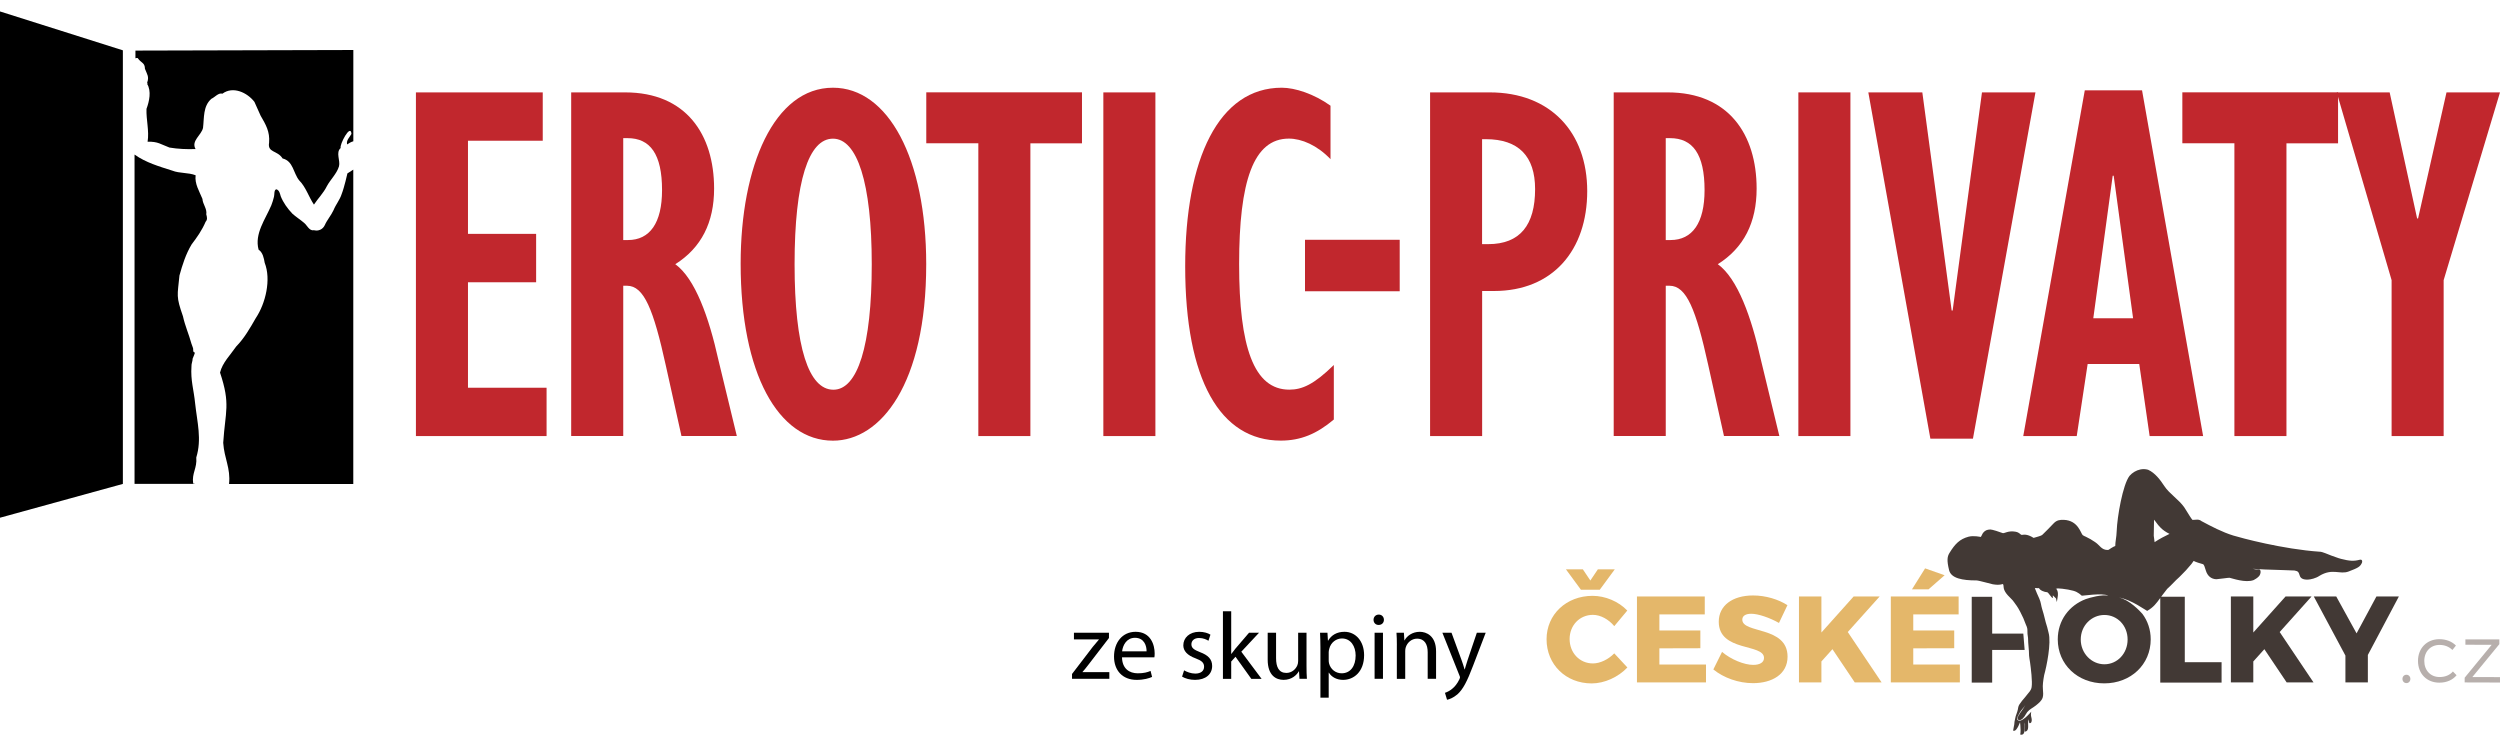 <?xml version="1.0" encoding="utf-8"?>
<!-- Generator: Adobe Illustrator 15.1.0, SVG Export Plug-In . SVG Version: 6.00 Build 0)  -->
<!DOCTYPE svg PUBLIC "-//W3C//DTD SVG 1.1//EN" "http://www.w3.org/Graphics/SVG/1.1/DTD/svg11.dtd">
<svg version="1.1" id="Vrstva_2" xmlns="http://www.w3.org/2000/svg" xmlns:xlink="http://www.w3.org/1999/xlink" x="0px" y="0px"
	 width="595.281px" height="178px" viewBox="0 357.945 595.281 178" enable-background="new 0 357.945 595.281 178"
	 xml:space="preserve">
<g>
	<path fill="#C1272D" d="M129.235,379.943v11.514h-17.804v22.178h16.228v11.514h-16.228v25.115h18.716v11.514H99.036v-81.834h30.214
		H129.235z"/>
	<path fill="#C1272D" d="M148.847,379.943c14.543,0,21.189,10.046,21.189,22.904c0,8.083-3.045,14.095-9.242,18.005
		c4.729,3.431,8.005,12.611,10.262,22.78l4.389,18.129h-13.183l-3.725-16.784c-2.937-13.354-5.193-18.994-9.242-18.994h-0.896
		v35.778h-12.395v-81.819h12.858H148.847z M148.399,415.103h1.128c5.193,0,8.114-4.049,8.114-11.885
		c0-8.578-2.813-12.379-8.222-12.379h-1.02v24.249V415.103z"/>
	<path fill="#C1272D" d="M220.543,420.853c0,28.545-10.819,42.021-22.209,42.021c-12.967,0-21.977-15.918-21.977-42.146
		c0-23.275,8.006-41.898,21.977-41.898C211.517,378.83,220.543,395.738,220.543,420.853z M198.442,450.742
		c5.749,0,9.134-10.417,9.134-29.89c0-19.474-3.493-29.89-9.242-29.89c-5.749,0-9.134,10.046-9.134,29.89
		C189.2,440.696,192.585,450.742,198.442,450.742z"/>
	<path fill="#C1272D" d="M257.635,379.943v12.132h-12.287v69.702h-12.395V392.06h-12.395v-12.132h37.092L257.635,379.943z"/>
	<path fill="#C1272D" d="M275.114,379.943v81.834H262.72v-81.834H275.114z"/>
	<path fill="#C1272D" d="M282.208,421.347c0-25.609,8.005-42.517,22.996-42.517c3.154,0,7.666,1.468,11.607,4.281v12.735
		c-3.152-3.308-6.877-4.899-9.922-4.899c-8.453,0-11.839,10.169-11.839,29.89s3.493,29.89,11.946,29.89
		c3.045,0,5.857-1.221,10.604-5.873v12.982c-4.066,3.432-7.898,5.023-12.627,5.023c-14.436,0-22.766-14.451-22.766-41.528V421.347z"
		/>
	<path fill="#C1272D" d="M333.287,415.041v12.256h-22.549v-12.256H333.287z"/>
	<path fill="#C1272D" d="M354.708,379.943c14.543,0,23.229,9.551,23.229,23.522c0,13.972-8.115,23.77-22.209,23.77h-2.813v34.542
		h-12.396v-81.834h14.205H354.708z M352.9,416.077h1.469c7.557,0,11.158-4.528,11.158-13.106c0-7.835-3.941-11.885-11.73-11.885
		H352.9V416.077z"/>
	<path fill="#C1272D" d="M397.085,379.943c14.543,0,21.189,10.046,21.189,22.904c0,8.083-3.045,14.095-9.242,18.005
		c4.729,3.431,8.006,12.611,10.262,22.78l4.389,18.129H410.5l-3.725-16.784c-2.936-13.354-5.191-18.994-9.242-18.994h-0.896v35.778
		h-12.395v-81.819h12.859H397.085z M396.636,415.103h1.129c5.193,0,8.113-4.049,8.113-11.885c0-8.578-2.813-12.379-8.221-12.379
		h-1.021v24.249V415.103z"/>
	<path fill="#C1272D" d="M440.607,379.943v81.834h-12.395v-81.834H440.607z"/>
	<path fill="#C1272D" d="M457.73,379.943l6.986,51.944h0.232l6.984-51.944h12.736l-14.885,82.453h-10.137l-14.775-82.453H457.73
		L457.73,379.943z"/>
	<path fill="#C1272D" d="M510.046,379.448l14.543,82.329h-12.734l-2.473-17.155h-12.287l-2.598,17.155h-12.734l14.652-82.329h13.646
		H510.046z M503.06,399.787l-4.621,33.939h9.475l-4.621-33.939H503.06L503.06,399.787z"/>
	<path fill="#C1272D" d="M556.72,379.943v12.132h-12.287v69.702h-12.395V392.06h-12.395v-12.132h37.092L556.72,379.943z"/>
	<path fill="#C1272D" d="M569.007,379.943l6.537,30.014h0.232l6.768-30.014h12.736l-13.416,44.711v37.123H569.47v-37.123
		l-13.074-44.711h12.627H569.007z"/>
</g>
<g>
	<g>
		<path d="M32.795,371.783c0.819,1.206,1.7,1.036,1.716,2.535c0.51,1.345,1.051,1.854,0.525,3.323c0.108,0.062,0.139,0.216,0,0.278
			c1.051,1.715,0.51,4.173-0.155,5.95c-0.093,2.627,0.68,5.208,0.263,7.82c2.504-0.062,3.091,0.603,5.208,1.391
			c2.04,0.34,4.142,0.433,6.213,0.355c-1.113-1.963,1.391-3.276,1.777-5.038c0.293-2.38-0.031-5.193,2.009-6.939
			c0.834-0.371,1.653-1.484,2.612-1.206c2.503-1.87,5.904-0.278,7.619,1.947c0.495,1.082,0.958,2.195,1.468,3.276
			c1.252,2.164,2.241,3.817,2.025,6.445c-0.417,2.442,1.962,1.762,3.214,3.756c2.565,0.618,2.55,3.523,3.957,5.224
			c1.592,1.592,2.256,3.91,3.508,5.765c0.974-1.483,2.272-2.751,3.06-4.358c0.866-1.623,2.365-2.967,2.906-4.76
			c0.371-1.36-0.835-3.292,0.402-4.358c-0.34-0.742,2.38-5.966,2.565-3.354c-0.417,0.789-1.283,1.484-1.036,2.504
			c0.448-0.309,0.958-0.603,1.484-0.757v-21.73l-51.883,0.139v1.839c0,0,0.387-0.139,0.557-0.046H32.795z"/>
		<path d="M46.303,473.121c-0.108-0.016-0.201-0.046-0.309-0.062c-0.355-2.488,0.974-3.602,0.742-6.183
			c1.345-4.343,0.216-8.407-0.263-12.796c-0.325-3.37-1.113-5.487-0.881-8.918c-0.031-0.649,0.278-1.19,0.278-1.823
			c0.046-0.186,0.618-1.314,0.495-1.469c-0.495-0.046-0.31-0.649-0.387-0.989c-0.093-0.371-0.293-0.741-0.402-1.128
			c-0.603-2.21-1.53-4.266-2.009-6.491c-1.685-4.837-1.314-4.807-0.835-9.722c0.711-2.565,1.515-5.115,2.906-7.418
			c1.298-1.7,2.488-3.4,3.323-5.378c0.495-0.525,0.325-1.144,0.155-1.762c0.231-1.329-0.85-2.411-0.912-3.678
			c-0.742-1.824-1.885-3.57-1.623-5.625c-1.762-0.696-3.787-0.402-5.58-1.113c-3.014-0.958-6.306-1.917-8.886-3.771
			c-0.031,0-0.062-0.016-0.078-0.046v78.403h14.404c0,0-0.124-0.031-0.186-0.047L46.303,473.121z"/>
		<path d="M82.715,399.262c0,0-0.727,3.292-1.36,4.884c-0.433,1.391-1.391,2.488-1.932,3.833c-0.572,1.251-1.545,2.333-2.102,3.601
			c-0.463,0.989-1.515,1.468-2.596,1.175c-1.051,0.247-1.623-1.19-2.303-1.731c-0.896-0.773-1.948-1.422-2.813-2.21
			c-1.144-1.206-2.164-2.612-2.767-4.142c-0.17-0.572-0.324-1.453-1.035-1.654c-0.619,0.093-0.417,1.345-0.572,1.793
			c-0.185,0.68-0.355,1.375-0.633,2.024c-1.407,3.323-4.049,6.754-3.029,10.556c1.004,0.665,1.267,2.024,1.453,3.122
			c1.577,3.988,0.216,9.69-2.117,13.167c-1.375,2.396-2.72,4.775-4.667,6.77c-1.345,1.963-3.292,3.864-3.848,6.213
			c2.55,7.604,1.236,9.211,0.757,16.723c0.247,3.74,1.792,6.012,1.391,9.798h29.581v-74.848l-1.422,0.912L82.715,399.262z"/>
	</g>
	<polygon points="29.256,369.928 0,360.67 0,481.22 29.256,473.168 	"/>
</g>
<g>
	<g>
		<path fill="#E4B76A" d="M379.294,504.35c-3.153,0-5.549,2.483-5.549,5.756c0,3.301,2.396,5.812,5.549,5.812
			c1.694,0,3.65-0.935,5.082-2.396l3.123,3.358c-2.188,2.307-5.46,3.796-8.498,3.796c-6.162,0-10.747-4.5-10.747-10.516
			c0-5.899,4.702-10.337,10.951-10.337c3.039,0,6.221,1.344,8.267,3.505l-3.096,3.709
			C383.033,505.402,381.075,504.35,379.294,504.35z M376.9,493.516l1.783,2.658l1.782-2.658h4.028l-3.563,4.846h-4.497l-3.562-4.846
			H376.9z"/>
		<path fill="#E4B76A" d="M405.926,499.97v4.266h-10.805v3.826h9.755v4.235l-9.755,0.026v3.856h11.098v4.261h-16.44V499.97H405.926z
			"/>
		<path fill="#E4B76A" d="M416.994,504.089c-1.283,0-2.131,0.464-2.131,1.4c0,3.385,10.776,1.461,10.776,8.817
			c0,4.182-3.68,6.308-8.235,6.308c-3.419,0-6.979-1.254-9.435-3.269l2.074-4.176c2.104,1.808,5.287,3.095,7.419,3.095
			c1.574,0,2.57-0.585,2.57-1.663c0-3.477-10.775-1.374-10.775-8.614c0-3.829,3.242-6.255,8.178-6.255
			c3.009,0,6.045,0.936,8.174,2.311l-2.014,4.235C421.433,505.055,418.689,504.089,416.994,504.089z"/>
		<path fill="#E4B76A" d="M441.643,520.439l-5.315-7.916l-2.629,2.921v4.995h-5.344v-20.47h5.344v8.585l7.681-8.585h6.191
			l-7.595,8.47l8.06,12H441.643L441.643,520.439z"/>
		<path fill="#E4B76A" d="M466.375,499.97v4.266h-10.804v3.826h9.754v4.235l-9.754,0.026v3.856h11.096v4.261h-16.439V499.97H466.375
			z M463.038,494.917l-3.83,3.356h-3.943l3.126-4.994L463.038,494.917z"/>
	</g>
	<g>
		<path fill="#423935" d="M481.775,508.806h-7.413v-8.762h-4.869v20.441h4.869v-7.786h7.731
			C482.078,512.699,481.776,508.806,481.775,508.806z"/>
		<path fill="#423935" d="M536.63,496.063c0.209-0.083,0.975-0.555,1.304-0.96c0.431-0.533,0.545-1.683-0.181-1.584
			c-0.541,0.048-0.983-0.035-1.345-0.134c0.934,0.056,2.179,0.127,2.803,0.159l4.667,0.153c0.076,0.015,2.3,0.087,2.461,0.093
			c0.882,0.168,0.974,0.31,1.278,1.263c0.182,0.599,0.813,0.954,1.947,0.902c0.653-0.032,1.876-0.311,2.723-0.896
			c3.145-1.898,4.854-0.232,6.951-1.036c2.271-0.869,2.77-1.141,3.18-2.101c0.108-0.26,0.104-0.867-0.579-0.685
			c-1.351,0.362-2.412,0.299-4.398-0.217c-0.937-0.241-1.206-0.425-2.328-0.787c-2.404-0.978-2.431-0.896-2.776-0.92
			c-8.764-0.596-18.754-3.296-20.554-3.848c-2.645-0.808-5.296-2.217-7.433-3.358l-0.114-0.057c-0.305-0.248-0.626-0.368-1.02-0.378
			c-0.199-0.009-0.973,0.08-1.164,0.067c-0.245-0.236-1.02-1.498-1.4-2.12c-0.243-0.394-0.435-0.709-0.54-0.857
			c-0.648-0.928-1.521-1.735-2.371-2.515c-0.875-0.805-1.779-1.636-2.394-2.575c-0.921-1.414-2.194-3.129-3.846-3.868l-0.038-0.017
			c-0.646-0.171-1.211-0.186-1.833-0.058c-0.957,0.201-1.888,0.749-2.557,1.515c-1.61,2.062-2.945,9.759-3.063,13.151
			c-0.021,0.729-0.113,1.397-0.194,1.985c-0.08,0.582-0.148,1.095-0.146,1.567c-0.468,0.132-1.611,0.926-1.611,0.926
			c-0.105,0.016-0.222,0.021-0.341,0.018c-1.278-0.042-1.804-1.12-2.615-1.698c-0.109-0.079-0.211-0.152-0.297-0.213
			c-0.815-0.562-1.236-0.782-2.135-1.23c-0.245-0.12-0.513-0.21-0.73-0.369c-0.482-0.35-1.029-3.512-4.522-3.657
			c-0.913-0.035-1.677,0.066-2.386,0.801c-0.78,0.81-2.323,2.411-2.711,2.748c-0.383,0.332-1.428,0.521-2.09,0.749
			c-1.719-1.08-2.5-0.706-2.814-0.715c-0.38-0.015-0.455-0.572-1.521-0.762c-1.744-0.313-2.662,0.486-3.05,0.329
			c-0.537-0.221-2.521-0.875-2.933-0.857c-0.79,0.04-1.217,0.204-1.715,0.798c-0.172,0.209-0.433,0.921-0.568,0.986
			c0,0-1.654-0.395-2.908-0.06c-2.116,0.572-3.231,1.762-4.481,3.791c-0.585,0.896-0.721,1.814-0.136,4.182
			c0.481,1.962,3.23,2.434,6.442,2.434h0.062c0.579,0,3.493,0.862,3.91,0.923c0.853,0.123,1.466,0.209,2.404-0.065
			c0.11,0.137,0.12,0.297,0.139,0.523c0.035,0.518,0.09,1.311,1.511,2.668c0.638,0.615,0.763,0.798,1.07,1.229
			c0.104,0.149,0.231,0.334,0.407,0.572l0.141,0.187c0.421,0.565,1.326,2.324,1.587,2.957c0.251,0.618,0.518,1.257,0.578,1.461
			l0.013,0.035c0.38,0.794,0.382,1.088,0.383,1.581c0,0.378,0,0.838,0.146,1.642c0.011,0.791,0.067,1.459,0.126,2.104
			c0.055,0.641,0.115,1.306,0.121,2.108c0.022,0.165,0.047,0.391,0.082,0.665c0.033,0.275,0.093,0.61,0.159,0.97h-0.002
			c0.179,1.319,0.594,4.533,0.365,5.874c-0.131,0.774-0.631,1.208-1.027,1.713c-0.253,0.327-0.332,0.426-0.569,0.712
			c-0.512,0.608-0.895,1.026-1.31,1.675c-0.11,0.171-0.182,0.346-0.24,0.528c-0.063,0.197-0.079,0.393-0.117,0.62
			c-0.078,0.396-0.235,0.829-0.355,1.162c-0.136,0.371-0.238,0.662-0.3,1.062c-0.029,0.214-0.115,0.52-0.152,0.733
			c-0.031,0.201-0.031,0.549-0.064,0.681c-0.117,0.463-0.141,0.822-0.272,1.458c0.381,0.134,0.62-0.126,0.792-0.34
			c0.338-0.43,0.641-1.073,0.856-1.675c0,0.219,0.06,0.468,0.078,0.714c0.063,0.785,0.097,1.588-0.025,2.236
			c0.258,0.063,0.562,0.026,0.727-0.142c0.415-0.422,0.354-1.663,0.344-2.373c0-0.106,0.02-0.243,0.042-0.382
			c0.008,0.136,0.018,0.271,0.024,0.404c0.019,0.667-0.005,1.269-0.063,1.796c1-0.089,0.794-1.196,0.794-2
			c0-0.298,0.049-0.622,0.11-0.956c0.03,0.305,0.174,0.644,0.174,0.926c0.548,0.086,0.614-0.518,0.583-0.871
			c-0.038-0.486-0.207-0.72-0.187-1.219c0.02-0.521,0.007-0.172,0.076-0.645c-0.008-0.014-2.507,3.06-3.319,1.896
			c-0.12-0.171-0.048-0.443,0.033-0.623c0.31-0.683,0.677-1.351,1.147-1.892c0.257-0.299,0.553-0.614,0.724-0.952
			c0.036-0.061,0.048-0.085,0.024-0.037c-0.005,0.014-0.016,0.026-0.024,0.037c-0.109,0.207-0.492,0.899-0.878,1.391
			c-0.226,0.281-0.432,0.61-0.614,0.939c-0.145,0.263-0.48,0.696-0.314,1.015c0.113,0.226,0.386,0.308,0.695,0.186
			c0.394-0.153,0.71-0.541,0.927-0.838c0.24-0.332,0.4-0.723,0.643-1.022c0.575-0.71,1.311-0.971,2.076-1.592
			c0.686-0.561,1.318-1.05,1.593-1.843c0.184-0.548,0.122-1.364,0.059-2.032c-0.086-0.895,0.042-1.95,0.301-3.346
			c0.58-2.067,1.733-7.643,1.046-10.087c-0.021-0.078-0.063-0.268-0.118-0.482c-0.096-0.409-0.169-0.711-0.204-0.821
			c-0.28-0.842-0.448-1.521-0.606-2.178c-0.162-0.655-0.328-1.325-0.604-2.168c-0.244-0.742-0.264-1.56-0.677-2.471
			c-0.373-0.823-0.754-1.67-1.063-2.497c0.217-0.021,0.488-0.002,0.771,0.021c0.268,0.024-0.07-0.024,0.212-0.034
			c0.263,0.589,1.342,0.966,1.928,0.986c0.341,0.011,1.073,1.476,1.397,1.372c-0.003-0.231-0.108-0.823,0.078-0.531l0.653,0.639
			l0.198,0.874c0.08-0.707,0.623-2.291-0.122-3.143c0.038-0.026,0.191-0.006,0.334-0.042l-0.573-0.108
			c0.09,0.005,0.181,0.007,0.286,0.01c1.753,0.059,4.068,0.481,4.767,0.873c0.604,0.334,0.659,0.383,1.265,0.894
			c0.071,0.059,4.837-0.73,6.301-0.018c-1.616-0.293-4.278,0.446-5.323,0.806c-4.03,1.514-6.71,5.12-6.71,9.598
			c0,5.984,4.729,10.483,11.067,10.483c6.337,0,11.066-4.496,11.066-10.483c0-2.3-0.72-4.369-1.964-6.051
			c-0.556-0.623-3.085-3.385-5.616-3.9c2.872,0.412,6.66,3.224,6.739,3.18c1.539-0.888,2.183-1.802,3.115-3.08v20.157h14.602v-4.869
			h-8.761v-15.574h-5.63c0.099-0.131,0.188-0.259,0.294-0.396c0.363-0.481,0.736-0.979,1.144-1.483
			c0.512-0.45,0.984-0.936,1.438-1.398c0.45-0.466,0.921-0.947,1.443-1.402c0.195-0.202,0.379-0.384,0.555-0.558
			c0.695-0.696,1.299-1.295,2.357-2.587l0.508-0.718c0.399,0.255,1.701,0.642,2.278,0.799c0.275,0.338,0.264,0.353,0.656,1.586
			c0.372,1.162,1.214,1.942,2.473,1.982c0.277,0.009,2.957-0.381,3.135-0.351C531.417,495.617,534.711,496.825,536.63,496.063z
			 M506.61,510.221c0,3.329-2.455,5.898-5.521,5.898c-3.037,0-5.637-2.569-5.637-5.898c0-3.33,2.574-5.843,5.637-5.843
			C504.156,504.378,506.61,506.891,506.61,510.221z M516.199,485.264c-0.692,0.338-1.814,0.881-3.166,1.773
			c-0.014-0.079-0.019-0.15-0.021-0.217c-0.035-0.371-0.059-0.579-0.175-1.307c0.015-1.067,0.041-2.919,0.066-3.822
			c0.172,0.178,0.337,0.401,0.519,0.657c0.574,0.78,1.343,1.831,3.169,2.723C516.475,485.133,516.34,485.196,516.199,485.264z"/>
		<polygon fill="#423935" points="550.413,499.97 544.222,499.97 536.539,508.555 536.539,499.97 531.198,499.97 531.198,520.439 
			536.539,520.439 536.539,515.444 539.17,512.523 544.485,520.439 550.88,520.439 542.822,508.439 		"/>
		<polygon fill="#423935" points="561.13,508.759 556.285,499.97 550.939,499.97 558.473,514.047 558.473,520.439 563.817,520.439 
			563.817,513.897 571.204,499.97 565.858,499.97 		"/>
		<path fill="#B7AFAC" d="M573.007,518.611c-0.547,0-0.953,0.425-0.953,0.993c0,0.566,0.406,0.996,0.953,0.996
			c0.524,0,0.933-0.432,0.933-0.996C573.942,519.039,573.534,518.611,573.007,518.611z"/>
		<path fill="#B7AFAC" d="M580.893,519.156c-2.123,0-3.639-1.558-3.639-3.837c0-2.258,1.518-3.813,3.639-3.813
			c1.246,0,2.277,0.446,3.059,1.204l0.837-1.052c-0.935-0.951-2.299-1.517-3.953-1.517c-2.961,0-5.083,2.138-5.083,5.177
			c0,3.058,2.101,5.178,5.083,5.178c1.771,0,3.192-0.661,4.108-1.77l-0.876-0.897C583.345,518.686,582.236,519.156,580.893,519.156z
			"/>
		<polygon fill="#B7AFAC" points="588.698,519.156 595.125,511.327 595.125,510.2 595.125,510.198 587.043,510.198 587.043,511.466 
			593.295,511.483 586.868,519.312 586.868,520.439 595.281,520.464 595.281,519.175 		"/>
	</g>
</g>
<g>
	<path d="M255.264,518.426l4.941-6.459c0.5-0.613,0.952-1.135,1.451-1.725v-0.044h-5.937v-1.586h8.339v1.247l-4.896,6.368
		c-0.475,0.612-0.906,1.178-1.405,1.722v0.046h6.391v1.586h-8.885v-1.155H255.264z"/>
	<path d="M267.165,514.462c0.045,2.697,1.746,3.806,3.763,3.806c1.427,0,2.311-0.248,3.036-0.567l0.363,1.428
		c-0.702,0.316-1.927,0.704-3.671,0.704c-3.377,0-5.394-2.245-5.394-5.553c0-3.311,1.948-5.895,5.145-5.895
		c3.603,0,4.533,3.129,4.533,5.146c0,0.408-0.024,0.703-0.068,0.932H267.165z M273.014,513.032c0.023-1.247-0.522-3.219-2.765-3.219
		c-2.041,0-2.901,1.835-3.062,3.219H273.014z"/>
	<path d="M281.946,517.563c0.613,0.364,1.655,0.772,2.651,0.772c1.428,0,2.11-0.704,2.11-1.631c0-0.951-0.567-1.45-2.018-1.995
		c-1.995-0.724-2.926-1.789-2.926-3.105c0-1.765,1.451-3.217,3.786-3.217c1.11,0,2.084,0.296,2.674,0.681l-0.477,1.449
		c-0.43-0.272-1.224-0.657-2.245-0.657c-1.178,0-1.812,0.68-1.812,1.496c0,0.904,0.633,1.313,2.063,1.881
		c1.88,0.702,2.878,1.653,2.878,3.285c0,1.949-1.519,3.31-4.079,3.31c-1.203,0-2.313-0.316-3.083-0.772L281.946,517.563z"/>
	<path d="M293.167,513.642h0.045c0.272-0.384,0.634-0.86,0.953-1.245l3.24-3.784h2.381l-4.215,4.51l4.828,6.462h-2.449l-3.762-5.258
		l-1.021,1.133v4.125h-1.971v-16.093h1.971V513.642z"/>
	<path d="M311.097,516.567c0,1.156,0.024,2.154,0.093,3.014h-1.769l-0.113-1.79h-0.046c-0.499,0.886-1.678,2.039-3.627,2.039
		c-1.722,0-3.784-0.975-3.784-4.808v-6.41h1.995v6.051c0,2.088,0.656,3.514,2.447,3.514c1.337,0,2.267-0.929,2.629-1.835
		c0.113-0.272,0.182-0.635,0.182-1.019v-6.711h1.993V516.567z"/>
	<path d="M314.409,512.192c0-1.406-0.044-2.537-0.091-3.58h1.768l0.112,1.881h0.045c0.793-1.338,2.107-2.108,3.898-2.108
		c2.674,0,4.669,2.244,4.669,5.554c0,3.943-2.425,5.894-5.01,5.894c-1.45,0-2.72-0.636-3.378-1.724h-0.042v5.961h-1.972V512.192z
		 M316.38,515.116c0,0.296,0.023,0.568,0.091,0.817c0.361,1.383,1.564,2.334,2.992,2.334c2.108,0,3.332-1.725,3.332-4.24
		c0-2.178-1.155-4.055-3.265-4.055c-1.357,0-2.651,0.949-3.012,2.447c-0.068,0.249-0.137,0.545-0.137,0.794v1.902H316.38z"/>
	<path d="M329.528,505.531c0,0.679-0.477,1.223-1.269,1.223c-0.727,0-1.203-0.544-1.203-1.223c0-0.681,0.498-1.247,1.246-1.247
		C329.029,504.284,329.528,504.826,329.528,505.531z M327.308,519.581v-10.969h1.995v10.969H327.308z"/>
	<path d="M332.611,511.582c0-1.157-0.024-2.063-0.093-2.97h1.769l0.112,1.813h0.045c0.544-1.02,1.813-2.04,3.626-2.04
		c1.519,0,3.877,0.907,3.877,4.669v6.527h-1.996v-6.325c0-1.767-0.657-3.239-2.539-3.239c-1.292,0-2.312,0.929-2.675,2.04
		c-0.091,0.248-0.136,0.589-0.136,0.931v6.597h-1.995v-8.002H332.611z"/>
	<path d="M345.625,508.612l2.379,6.482c0.271,0.726,0.544,1.584,0.726,2.244h0.044c0.204-0.656,0.432-1.496,0.702-2.29l2.177-6.437
		h2.108l-2.992,7.819c-1.428,3.765-2.403,5.665-3.762,6.867c-0.998,0.839-1.95,1.18-2.449,1.271l-0.497-1.653
		c0.497-0.159,1.155-0.477,1.743-0.977c0.545-0.431,1.203-1.202,1.68-2.22c0.091-0.204,0.159-0.364,0.159-0.477
		c0-0.113-0.046-0.272-0.159-0.52l-4.035-10.109h2.177V508.612z"/>
</g>
</svg>
